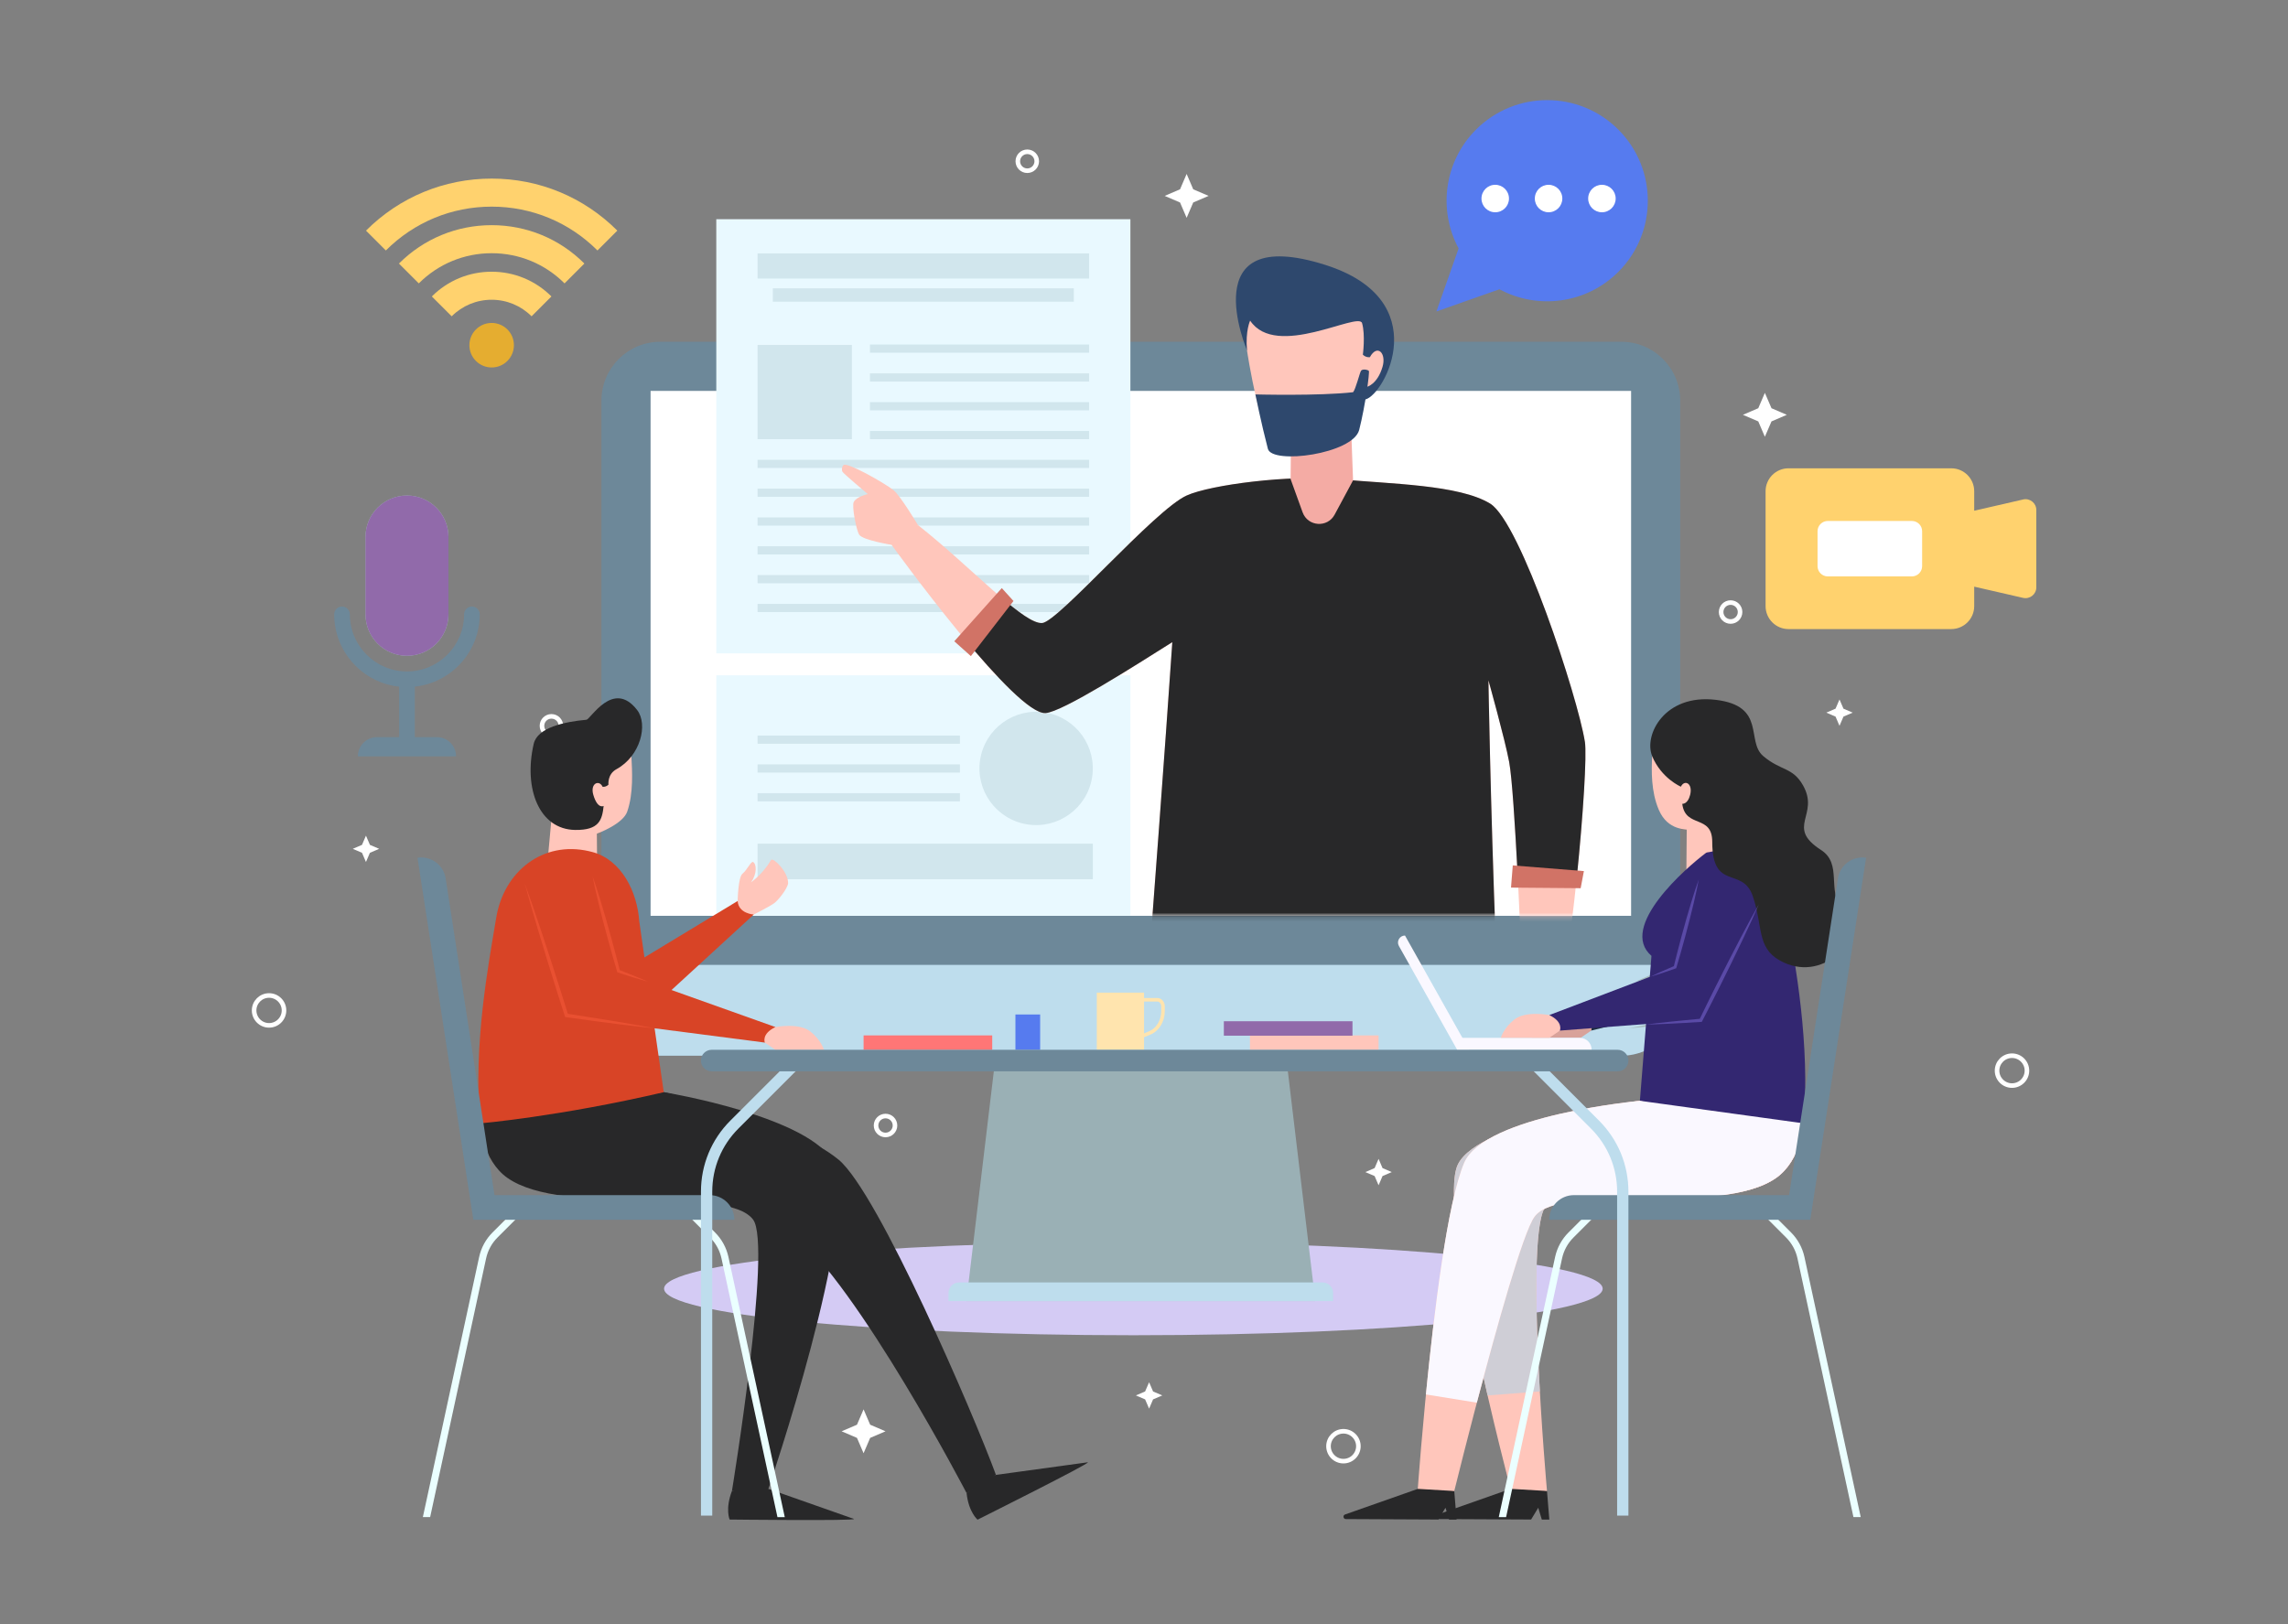 <svg width="500" height="355" viewBox="0 0 500 355" fill="none" xmlns="http://www.w3.org/2000/svg">
<rect x="0" y="0" width="500" height="355" fill="#808080" stroke="none"/>
<path d="M384.238 89.236L385.678 85.879L387.127 89.236L390.476 90.677L387.127 92.117L385.678 95.474L384.238 92.117L380.881 90.677L384.238 89.236Z" fill="white"/>
<path d="M187.277 311.435L188.718 308.078L190.158 311.435L193.515 312.876L190.158 314.317L188.718 317.673L187.277 314.317L183.92 312.876L187.277 311.435Z" fill="white"/>
<path d="M257.876 41.38L259.317 38.023L260.758 41.38L264.115 42.821L260.758 44.262L259.317 47.619L257.876 44.262L254.52 42.821L257.876 41.38Z" fill="white"/>
<path d="M401.123 154.914L401.989 152.898L402.855 154.914L404.871 155.78L402.855 156.646L401.989 158.662L401.123 156.646L399.107 155.78L401.123 154.914Z" fill="white"/>
<path d="M300.396 255.34L301.262 253.324L302.128 255.34L304.144 256.214L302.128 257.08L301.262 259.095L300.396 257.08L298.373 256.214L300.396 255.34Z" fill="white"/>
<path d="M250.242 304.168L251.116 302.152L251.982 304.168L253.998 305.034L251.982 305.9L251.116 307.923L250.242 305.9L248.227 305.034L250.242 304.168Z" fill="white"/>
<path d="M79.107 184.684L79.973 182.668L80.84 184.684L82.863 185.55L80.84 186.416L79.973 188.431L79.107 186.416L77.092 185.55L79.107 184.684Z" fill="white"/>
<path d="M226.562 35.249C226.562 36.391 225.635 37.318 224.493 37.318C223.351 37.318 222.424 36.391 222.424 35.249C222.424 34.107 223.351 33.18 224.493 33.18C225.635 33.18 226.562 34.107 226.562 35.249Z" stroke="white" stroke-miterlimit="10"/>
<path d="M195.584 246.03C195.584 247.172 194.656 248.099 193.515 248.099C192.373 248.099 191.445 247.172 191.445 246.03C191.445 244.888 192.373 243.961 193.515 243.961C194.656 243.961 195.584 244.888 195.584 246.03Z" stroke="white" stroke-miterlimit="10"/>
<path d="M122.576 158.663C122.576 159.805 121.649 160.732 120.507 160.732C119.365 160.732 118.438 159.805 118.438 158.663C118.438 157.521 119.365 156.594 120.507 156.594C121.649 156.594 122.576 157.521 122.576 158.663Z" stroke="white" stroke-miterlimit="10"/>
<path d="M380.26 133.788C380.26 134.93 379.332 135.857 378.19 135.857C377.048 135.857 376.121 134.93 376.121 133.788C376.121 132.646 377.048 131.719 378.19 131.719C379.332 131.719 380.26 132.646 380.26 133.788Z" stroke="white" stroke-miterlimit="10"/>
<path d="M442.95 234.038C442.95 235.839 441.486 237.303 439.685 237.303C437.884 237.303 436.42 235.839 436.42 234.038C436.42 232.237 437.884 230.773 439.685 230.773C441.486 230.773 442.95 232.237 442.95 234.038Z" stroke="white" stroke-miterlimit="10"/>
<path d="M296.85 316.136C296.85 317.937 295.386 319.401 293.585 319.401C291.784 319.401 290.32 317.937 290.32 316.136C290.32 314.335 291.784 312.871 293.585 312.871C295.386 312.871 296.85 314.335 296.85 316.136Z" stroke="white" stroke-miterlimit="10"/>
<path d="M62.063 220.874C62.063 222.675 60.599 224.139 58.798 224.139C56.997 224.139 55.533 222.675 55.533 220.874C55.533 219.073 56.997 217.609 58.798 217.609C60.599 217.609 62.063 219.073 62.063 220.874Z" stroke="white" stroke-miterlimit="10"/>
<path d="M247.678 291.879C304.319 291.879 350.236 287.322 350.236 281.701C350.236 276.08 304.319 271.523 247.678 271.523C191.036 271.523 145.119 276.08 145.119 281.701C145.119 287.322 191.036 291.879 247.678 291.879Z" fill="#D4CBF4"/>
<path d="M287.441 284.416H211.178L222.628 188.633H275.991L287.441 284.416Z" fill="#9AB0B5"/>
<path d="M209.575 280.34H289.034C290.306 280.34 291.333 281.367 291.333 282.639V284.417H207.275V282.639C207.275 281.367 208.302 280.34 209.575 280.34Z" fill="#BEDDED"/>
<path d="M144.294 74.711H354.316C361.412 74.711 367.176 80.474 367.176 87.571V217.911C367.176 225.008 361.412 230.771 354.316 230.771H144.294C137.197 230.771 131.434 225.008 131.434 217.911V87.571C131.434 80.474 137.197 74.711 144.294 74.711Z" fill="#6D8899"/>
<path d="M356.447 85.449H142.172V200.193H356.447V85.449Z" fill="white"/>
<path d="M131.434 210.926V217.915C131.434 225.02 137.189 230.775 144.294 230.775H354.316C361.42 230.775 367.176 225.02 367.176 217.915V210.926H131.434Z" fill="#BEDDED"/>
<path d="M247.029 47.918H156.533V142.82H247.029V47.918Z" fill="#E9F9FF"/>
<path d="M247.029 147.617H156.533V200.192H247.029V147.617Z" fill="#E9F9FF"/>
<path d="M238.007 55.391H165.553V60.886H238.007V55.391Z" fill="#D1E6ED"/>
<path d="M234.666 63.023H168.887V65.951H234.666V63.023Z" fill="#D1E6ED"/>
<path d="M238.009 75.309H190.109V77.102H238.009V75.309Z" fill="#D1E6ED"/>
<path d="M238.009 94.207H190.109V96H238.009V94.207Z" fill="#D1E6ED"/>
<path d="M238.009 81.613H190.109V83.407H238.009V81.613Z" fill="#D1E6ED"/>
<path d="M238.009 87.906H190.109V89.7H238.009V87.906Z" fill="#D1E6ED"/>
<path d="M238.007 113.105H165.553V114.899H238.007V113.105Z" fill="#D1E6ED"/>
<path d="M238.007 100.512H165.553V102.305H238.007V100.512Z" fill="#D1E6ED"/>
<path d="M238.007 106.809H165.553V108.602H238.007V106.809Z" fill="#D1E6ED"/>
<path d="M238.007 125.707H165.553V127.5H238.007V125.707Z" fill="#D1E6ED"/>
<path d="M238.007 119.41H165.553V121.204H238.007V119.41Z" fill="#D1E6ED"/>
<path d="M238.007 132.008H165.553V133.801H238.007V132.008Z" fill="#D1E6ED"/>
<path d="M209.774 167.094H165.553V168.887H209.774V167.094Z" fill="#D1E6ED"/>
<path d="M209.774 160.793H165.553V162.586H209.774V160.793Z" fill="#D1E6ED"/>
<path d="M209.774 173.387H165.553V175.18H209.774V173.387Z" fill="#D1E6ED"/>
<path d="M238.82 184.414H165.553V192.201H238.82V184.414Z" fill="#D1E6ED"/>
<path d="M186.161 75.394H165.553V96.003H186.161V75.394Z" fill="#D1E6ED"/>
<path d="M238.651 169.969C239.752 163.219 235.171 156.854 228.42 155.753C221.669 154.652 215.305 159.233 214.204 165.984C213.103 172.734 217.684 179.099 224.434 180.2C231.185 181.301 237.55 176.72 238.651 169.969Z" fill="#D1E6ED"/>
<mask id="mask0_857_38257" style="mask-type:luminance" maskUnits="userSpaceOnUse" x="142" y="50" width="215" height="151">
<path d="M356.447 200.192H142.172V85.448H268.397L268.19 50.922H306.931L307.375 85.448H356.447V200.192Z" fill="white"/>
</mask>
<g mask="url(#mask0_857_38257)">
<path d="M272.505 76.572C272.505 76.572 260.595 48.698 289.626 57.91C313.768 65.566 302.594 86.289 298.386 87.316L272.497 76.572" fill="#2E486D"/>
<path d="M200.609 114.782C200.609 114.782 196.708 108.275 195.275 107.156C193.152 105.493 185.228 101.033 184.369 101.638C184.001 101.899 183.879 102.711 184.109 103.133C184.339 103.554 189.642 108.007 189.642 108.007C189.642 108.007 187.159 108.543 186.561 109.747C186.124 110.636 187.105 115.847 187.757 116.874C188.531 118.093 194.83 119.097 194.83 119.097L196.325 119.487C196.325 119.487 198.448 119.097 200.594 114.782H200.609Z" fill="#FFC6BB"/>
<path d="M346.338 162.105C344.813 152.464 332.298 114.16 325.646 110.083C318.855 105.921 303.773 105.799 292.698 104.756C281.785 103.729 264.526 105.967 259.33 108.312C252.325 111.462 231.326 135.856 227.754 136.194C223.593 136.477 212.35 124.046 200.609 114.781L194.838 119.103C194.838 119.103 221.639 156.258 228.467 155.882C232.177 155.683 248.317 145.329 256.188 140.378C254.678 162.933 251.344 206.893 251.344 206.893C290.951 216.358 326.903 206.893 326.903 206.893C325.669 174.268 325.27 148.724 325.27 148.724C325.27 148.724 328.857 161.538 329.8 166.566C331.21 174.13 332.827 217.845 332.827 217.845L340.667 218.504C343.809 206.181 347.158 167.278 346.346 162.105H346.338Z" fill="#FFC6BB"/>
<path d="M346.338 162.105C344.813 152.464 332.298 114.16 325.645 110.083C318.855 105.921 303.773 105.799 292.698 104.756C281.785 103.729 264.526 105.967 259.33 108.312C252.325 111.462 231.326 135.856 227.754 136.194C225.869 136.324 222.535 133.841 218.366 130.239L210.441 139.259C217.622 147.919 225.256 156.051 228.467 155.875C232.176 155.668 248.316 145.321 256.187 140.37C254.67 162.925 251.344 206.886 251.344 206.886C290.951 216.351 326.902 206.886 326.902 206.886C325.668 174.26 325.27 148.716 325.27 148.716C325.27 148.716 328.857 161.531 329.799 166.558C330.42 169.892 331.079 180.253 331.631 190.799L344.591 191.719C345.962 178.33 346.806 164.987 346.346 162.105H346.338Z" fill="#282829"/>
<path d="M208.541 140.181L212.166 143.423L221.478 131.375L218.926 128.555L208.541 140.181Z" fill="#D17366"/>
<path d="M330.588 189.176L330.205 194.027L345.426 194.157L346.131 190.417L330.588 189.176Z" fill="#D17366"/>
<path d="M295.689 105.028L295.068 88.336H282.177L282.039 104.737L284.66 111.987C285.787 115.114 290.086 115.428 291.657 112.5L295.681 105.02L295.689 105.028Z" fill="#F4ABA4"/>
<path d="M272.505 76.57C272.505 76.57 275.609 97.546 279.548 97.99C291.052 99.285 298.716 84.563 298.716 84.563C298.716 84.563 300.984 84.042 302.119 80.21C303.023 77.175 300.977 75.136 299.36 78.072C299.36 78.072 298.578 78.24 297.827 77.535C297.827 77.535 298.402 73.259 297.658 70.638C296.907 68.017 278.882 78.608 273.195 70.086C273.195 70.086 272.13 72.278 272.513 76.585L272.505 76.57Z" fill="#FFC6BB"/>
<path d="M274.342 86.219C274.342 86.219 288.191 86.587 295.693 85.736C296.268 85.069 297.119 81.544 297.418 81.061C297.724 80.578 298.889 80.816 299.127 81.061C299.364 81.306 298.361 88.695 297.027 93.967C295.693 99.24 277.982 101.616 277.07 98.106C275.614 92.511 274.342 86.227 274.342 86.227V86.219Z" fill="#2E486D"/>
</g>
<path d="M217.636 322.415C214.815 323.304 211.229 326.408 211.229 326.408C211.696 330.608 213.627 332.194 213.627 332.194C213.627 332.194 238.343 319.848 237.738 319.648L217.636 322.407V322.415Z" fill="#282829"/>
<path d="M119.139 193.986L120.61 177.938L130.412 180.06L130.527 193.741L129.922 195.427C128.374 199.718 122.465 200.155 120.304 196.139L119.146 193.986H119.139Z" fill="#FFC6BB"/>
<path d="M145.053 238.742C145.053 238.742 172.958 244.957 183.281 253.518C191.91 260.676 212.802 309.181 217.646 322.409L211.239 326.402C211.239 326.402 187.772 281.33 172.881 269.114C156.219 255.434 127.771 249.218 104.879 245.547L145.061 238.727L145.053 238.742Z" fill="#282829"/>
<path d="M167.476 325.299C164.564 324.793 159.95 325.919 159.95 325.919C158.44 329.874 159.444 332.165 159.444 332.165C159.444 332.165 187.065 332.487 186.621 332.035L167.476 325.299Z" fill="#282829"/>
<path d="M104.869 245.563C104.869 245.563 105.39 253.603 110.862 257.465C123.24 266.21 158.869 258.829 164.586 266.616C168.756 272.287 159.95 325.919 159.95 325.919L167.92 325.452C167.92 325.452 187.915 266.639 182.275 254.377C177.538 244.084 145.051 238.742 145.051 238.742L104.869 245.563Z" fill="#282829"/>
<path d="M139.71 201.457L145.052 238.75C122.191 244.084 104.87 245.571 104.87 245.571C103.475 227.944 106.671 211.244 108.449 200.56C110.143 190.421 118.673 183.761 128.69 186.06C128.966 186.122 129.234 186.191 129.487 186.26C135.802 187.969 139.281 194.927 139.703 201.465L139.71 201.457Z" fill="#D84426"/>
<path d="M137.979 165.27C138.14 168.504 138.478 173.355 137.06 177.44C136.155 180.046 130.829 182.177 129.825 182.43C127.771 182.943 126.039 175.409 126.392 170.259C126.752 165.117 137.979 165.27 137.979 165.27Z" fill="#FFC6BB"/>
<path d="M130.521 223.16L167.147 227.904L169.454 224.509L135.166 212.293L130.521 223.16Z" fill="#D84426"/>
<path d="M136.875 225.478L164.726 199.911L161.2 196.953L131.234 215.094L136.875 225.478Z" fill="#D84426"/>
<path d="M139.227 155.197C133.993 148.438 129.065 157.251 128.145 157.336C123.256 157.788 117.454 159.052 116.634 162.593C114.358 172.449 117.868 181.324 125.708 181.423C130.904 181.485 131.587 179.285 131.916 176.174C131.916 176.174 130.621 176.971 129.663 173.767C128.912 171.238 130.92 170.364 131.686 171.981C131.686 171.981 132.338 172.119 132.966 171.529C132.966 171.529 132.69 169.245 134.713 168.142C139.971 165.275 141.672 158.347 139.227 155.197Z" fill="#282829"/>
<path d="M94.002 331.63H92.408L104.709 274.771C105.153 272.733 106.165 270.878 107.636 269.407L112.051 264.992L113.147 266.088L108.732 270.503C107.468 271.759 106.602 273.354 106.226 275.093L94.002 331.622V331.63Z" fill="#EBFFFF"/>
<path d="M169.896 331.63L157.672 275.101C157.297 273.354 156.431 271.767 155.166 270.51L150.752 266.096L151.848 265L156.262 269.414C157.734 270.886 158.745 272.741 159.19 274.779L171.498 331.638H169.896V331.63Z" fill="#EBFFFF"/>
<path d="M129.48 191.465C129.994 194.27 131.235 199.42 132.837 205.275C133.197 206.563 133.55 207.82 133.879 209.015C134.239 210.264 134.592 211.445 134.906 212.541C135.642 212.778 136.347 213.008 137.014 213.23C137.635 213.422 138.217 213.606 138.769 213.775C139.865 214.112 140.815 214.38 141.581 214.587C140.853 214.257 139.949 213.866 138.884 213.437C137.864 213.031 136.7 212.571 135.42 212.058V212.012L135.366 211.813L135.266 211.406C135.197 211.13 135.128 210.855 135.052 210.571C134.906 210.004 134.753 209.421 134.6 208.816C134.278 207.62 133.948 206.364 133.596 205.068C131.994 199.205 130.446 194.147 129.465 191.465H129.48Z" fill="#E95031"/>
<path d="M114.682 193.14C115.954 197.953 118.59 206.828 121.786 216.952C122.376 218.815 122.959 220.631 123.495 222.317C125.649 222.616 127.718 222.899 129.672 223.168C131.55 223.413 133.328 223.643 134.968 223.857C138.248 224.271 141.007 224.586 143.053 224.785C141.046 224.394 138.309 223.903 135.045 223.359C133.412 223.091 131.65 222.808 129.772 222.501C127.971 222.225 126.07 221.926 124.093 221.62C123.61 220.071 123.089 218.408 122.552 216.707C119.349 206.575 116.406 197.8 114.682 193.133V193.14Z" fill="#E95031"/>
<path d="M164.121 192.861C164.121 192.861 166.566 191.236 168.528 187.964C169.064 187.458 172.283 190.631 172.23 193.099C172.03 194.371 169.984 196.892 169.141 197.467C167.907 198.318 164.719 199.912 164.719 199.912C164.719 199.912 161.385 199.743 161.201 196.954C161.201 196.954 161.285 191.796 162.243 191.006C163.324 190.117 164.121 188.171 164.589 188.439C165.355 188.884 165.447 191.098 164.121 192.853V192.861Z" fill="#FFC6BB"/>
<path d="M169.454 224.511C169.454 224.511 174.605 223.514 177.08 225.476C179.494 227.392 180.054 229.492 180.054 229.492H169.454L167.148 227.906C167.148 227.906 166.312 226.028 169.454 224.511Z" fill="#FFC6BB"/>
<path d="M108.066 261.258L97.391 192.015C96.938 189.072 94.179 187.049 91.236 187.501L103.43 266.592V266.646H160.48C160.48 263.665 158.066 261.251 155.084 261.251H108.066V261.258Z" fill="#6D8899"/>
<path d="M379.889 193.986L378.417 177.938L368.615 180.06L368.5 193.741L369.105 195.427C370.654 199.718 376.562 200.155 378.724 196.139L379.881 193.986H379.889Z" fill="#FFC6BB"/>
<path d="M369.55 191.465C368.493 194.124 366.891 199.167 365.297 205.03C364.952 206.325 364.623 207.582 364.301 208.785C364.147 209.383 364.002 209.973 363.856 210.54C363.787 210.824 363.718 211.107 363.649 211.383C363.588 211.644 363.496 212.012 363.511 211.981L363.458 212.012L363.22 212.104C363.059 212.165 362.898 212.234 362.737 212.295C362.423 212.426 362.109 212.548 361.81 212.671C361.212 212.924 360.645 213.161 360.116 213.376C359.059 213.828 358.162 214.234 357.441 214.587C358.215 214.403 359.173 214.15 360.277 213.836C360.829 213.675 361.419 213.499 362.04 213.315C362.354 213.215 362.668 213.123 362.998 213.016C363.159 212.962 363.327 212.908 363.496 212.863C363.734 212.786 363.971 212.709 364.209 212.625C364.538 211.514 364.898 210.31 365.274 209.054C365.611 207.858 365.964 206.609 366.324 205.314C367.926 199.451 369.106 194.293 369.55 191.465Z" fill="#A4B9BA"/>
<path d="M384.346 193.145C382.545 197.789 379.549 206.549 376.345 216.68C375.824 218.359 375.311 219.991 374.836 221.516C372.881 221.823 371.011 222.122 369.241 222.405C367.371 222.72 365.608 223.011 363.976 223.287C360.711 223.854 357.983 224.367 355.975 224.789C358.021 224.62 360.78 224.337 364.068 223.946C365.708 223.739 367.486 223.517 369.363 223.287C371.341 223.018 373.441 222.735 375.617 222.444C376.169 220.727 376.751 218.888 377.357 217.002C380.56 206.871 383.143 197.98 384.339 193.145H384.346Z" fill="#A4B9BA"/>
<path d="M216.832 226.336H188.721V229.493H216.832V226.336Z" fill="#FF7676"/>
<path d="M301.262 226.336H273.15V229.493H301.262V226.336Z" fill="#FFC6BB"/>
<path d="M295.562 223.238H267.451V226.396H295.562V223.238Z" fill="#916AAA"/>
<path d="M227.305 221.762H221.902V229.495H227.305V221.762Z" fill="#567BEF"/>
<path d="M250.009 216.988H239.686V229.48H250.009V216.988Z" fill="#FFE4AE"/>
<path d="M248.361 227.411L248.063 226.69L251.12 225.433C252.707 224.782 253.772 222.996 253.772 220.996V219.999C253.772 219.409 253.389 218.934 252.922 218.934H247.664V218.16H252.922C253.818 218.16 254.546 218.988 254.546 219.999V220.996C254.546 223.31 253.289 225.38 251.412 226.154L248.354 227.411H248.361Z" fill="#FFE4AE"/>
<path d="M338.068 325.931C338.068 325.931 333.454 324.804 330.542 325.31L314.202 331.058C313.658 331.25 313.796 332.055 314.371 332.062L334.596 332.162L336.152 329.594L336.934 332.17H338.574L338.068 325.931Z" fill="#282829"/>
<path d="M394.167 245.565C394.167 245.565 393.646 253.604 388.174 257.467C375.797 266.211 344.689 256.677 337.906 263.56C332.948 268.587 338.067 325.921 338.067 325.921L330.097 325.453C330.097 325.453 313.857 264.219 318.601 254.531C323.276 244.982 358.369 240.637 358.369 240.637L394.167 245.565Z" fill="#FFC6BB"/>
<path d="M358.368 240.637C358.368 240.637 323.267 244.982 318.6 254.531C315.665 260.532 320.769 286.283 325.091 305.037L336.511 304.163C335.553 287.364 335.009 266.51 337.905 263.56C344.688 256.67 375.788 266.204 388.173 257.467C393.645 253.604 394.166 245.565 394.166 245.565L358.368 240.637Z" fill="#CFCED6"/>
<path d="M317.802 325.931C317.802 325.931 313.189 324.804 310.276 325.31L293.937 331.058C293.393 331.25 293.531 332.055 294.105 332.062L314.331 332.162L315.886 329.594L316.668 332.17H318.308L317.802 325.931Z" fill="#282829"/>
<path d="M394.166 245.565C394.166 245.565 393.645 253.604 388.173 257.467C375.795 266.211 341.07 258.195 335.345 265.981C331.176 271.653 317.803 325.929 317.803 325.929L309.832 325.461C309.832 325.461 313.871 268.472 319.971 254.187C324.424 243.764 358.368 240.645 358.368 240.645L394.166 245.572V245.565Z" fill="#FFC6BB"/>
<path d="M374.202 218.789L347.723 225.281L345.424 221.886L369.703 209.938L374.202 218.789Z" fill="#1C2C3F"/>
<path d="M345.423 221.886C345.423 221.886 340.273 220.889 337.798 222.851C335.384 224.767 334.824 226.867 334.824 226.867H345.423L347.73 225.281C347.73 225.281 348.566 223.403 345.423 221.886Z" fill="#D8A29A"/>
<path d="M360.896 208.962L358.367 240.637C381.229 245.971 394.165 245.565 394.165 245.565C395.56 227.938 392.364 211.238 390.586 200.555C388.893 190.415 383.604 183.955 373.588 186.254C373.312 186.315 373.005 186.292 372.791 186.453C368.522 189.641 353.554 202.655 360.912 208.962H360.896Z" fill="#332771"/>
<path d="M361.048 165.27C360.887 168.504 360.795 173.026 362.489 176.996C364.497 181.694 368.544 181.211 369.548 181.464C371.602 181.977 372.996 175.402 372.636 170.259C372.276 165.117 361.048 165.27 361.048 165.27Z" fill="#FFC6BB"/>
<path d="M405.033 331.63H406.627L394.327 274.771C393.882 272.733 392.871 270.878 391.399 269.407L386.985 264.992L385.889 266.088L390.303 270.503C391.568 271.759 392.434 273.354 392.809 275.093L405.033 331.622V331.63Z" fill="#EBFFFF"/>
<path d="M329.131 331.63L341.355 275.101C341.731 273.354 342.597 271.767 343.861 270.51L348.276 266.096L347.18 265L342.765 269.414C341.294 270.886 340.282 272.741 339.838 274.779L327.529 331.638H329.131V331.63Z" fill="#EBFFFF"/>
<path d="M318.443 226.871H345.244C346.67 226.871 347.827 228.028 347.827 229.454V229.492H318.443V226.879V226.871Z" fill="#FAF8FF"/>
<path d="M318.448 229.496L305.702 206.788C305.128 205.768 305.871 204.504 307.036 204.504L321.061 229.496H318.448Z" fill="#FAF8FF"/>
<path d="M361.051 165.269C359.166 160.694 363.741 151.666 374.907 152.976C386.081 154.294 381.483 162.004 385.315 165.269C389.147 168.534 391.76 167.668 394.021 171.684C397.715 178.229 390.112 180.743 397.93 185.786C402.697 188.859 399.156 194.538 402.582 198.921C407.785 205.574 398.106 215.146 388.917 209.942C383.866 207.084 385.284 202.508 383.046 195.91C380.808 189.311 374.179 194.929 374.179 184.023C374.179 177.938 368.293 181.141 367.627 175.707C367.627 175.707 368.822 175.868 369.351 173.753C369.987 171.186 368.094 170.35 367.328 171.967C367.328 171.967 363.059 170.166 361.036 165.262L361.051 165.269Z" fill="#282829"/>
<path d="M369.335 223.102L340.879 225.286L338.572 221.891L366.055 211.438L369.335 223.102Z" fill="#332771"/>
<path d="M338.572 221.89C338.572 221.89 333.422 220.893 330.946 222.855C328.532 224.771 327.973 226.871 327.973 226.871H338.572L340.879 225.285C340.879 225.285 341.714 223.407 338.572 221.89Z" fill="#FFC6BB"/>
<path d="M384.346 197.715C382.331 201.217 378.828 207.862 374.973 215.572C374.33 216.875 373.701 218.139 373.088 219.365C372.521 220.53 371.977 221.649 371.463 222.707C370.252 222.822 369.103 222.929 368.007 223.036C366.857 223.151 365.769 223.266 364.757 223.366C362.742 223.581 361.033 223.78 359.699 223.964C361.04 223.941 362.757 223.879 364.788 223.78C365.8 223.726 366.888 223.673 368.045 223.611C369.264 223.535 370.551 223.458 371.9 223.374C372.49 222.216 373.119 220.99 373.778 219.71C374.391 218.492 375.027 217.227 375.686 215.932C379.541 208.222 382.752 201.432 384.346 197.715Z" fill="#5A4AA7"/>
<path d="M371.249 192.207C370.345 194.629 368.942 199.212 367.509 204.515C367.18 205.757 366.866 206.96 366.567 208.102C366.421 208.676 366.283 209.236 366.145 209.772C366.076 210.041 366.015 210.309 365.946 210.569L365.854 210.96L365.808 211.144V211.19C364.735 211.65 363.769 212.072 362.911 212.447C362.022 212.846 361.256 213.206 360.635 213.512C361.294 213.328 362.106 213.076 363.034 212.777C363.501 212.623 363.992 212.455 364.513 212.279C365.08 212.079 365.678 211.872 366.306 211.65C366.613 210.608 366.942 209.481 367.287 208.293C367.601 207.151 367.938 205.956 368.276 204.714C369.709 199.403 370.797 194.743 371.242 192.191L371.249 192.207Z" fill="#5A4AA7"/>
<path d="M358.367 240.637C358.367 240.637 324.423 243.756 319.971 254.179C316.284 262.808 313.357 287.003 311.609 304.822L322.73 306.615C326.983 290.421 332.831 269.392 335.337 265.973C341.062 258.187 375.787 266.203 388.164 257.459C393.636 253.596 394.157 245.557 394.157 245.557L358.359 240.629L358.367 240.637Z" fill="#FAF8FF"/>
<path d="M390.97 261.258L401.646 192.015C402.098 189.072 404.857 187.049 407.8 187.501L395.607 266.592V266.646H338.557C338.557 263.665 340.971 261.251 343.952 261.251H390.97V261.258Z" fill="#6D8899"/>
<path d="M107.445 80.327C106.195 80.327 104.954 79.852 104.004 78.901C103.084 77.982 102.578 76.763 102.578 75.46C102.578 74.157 103.084 72.939 104.004 72.019C104.923 71.1 106.142 70.594 107.445 70.594C108.748 70.594 109.966 71.1 110.886 72.019C112.779 73.912 112.779 77.001 110.886 78.901C109.935 79.852 108.694 80.327 107.445 80.327Z" fill="#E5AD30"/>
<path d="M116.165 69.143C113.835 66.813 110.732 65.526 107.436 65.526C104.141 65.526 101.044 66.813 98.707 69.143L94.369 64.805C97.856 61.318 102.501 59.395 107.436 59.395C112.372 59.395 117.016 61.318 120.503 64.805L116.165 69.143Z" fill="#FFD26E"/>
<path d="M123.371 61.949C119.117 57.695 113.461 55.35 107.445 55.35C101.429 55.35 95.773 57.695 91.519 61.949L87.182 57.611C92.592 52.2 99.789 49.219 107.445 49.219C115.101 49.219 122.298 52.2 127.708 57.611L123.371 61.949Z" fill="#FFD26E"/>
<path d="M130.566 54.75C124.389 48.573 116.181 45.17 107.444 45.17C98.707 45.17 90.499 48.573 84.322 54.75L79.984 50.412C87.319 43.078 97.075 39.039 107.444 39.039C117.813 39.039 127.57 43.078 134.904 50.412L130.566 54.75Z" fill="#FFD26E"/>
<path d="M353.653 28.324C345.07 19.741 331.144 19.741 322.561 28.324C315.525 35.36 314.261 45.974 318.752 54.305L317.403 58.137L313.9 68.085L323.848 64.582L327.68 63.234C336.011 67.725 346.625 66.46 353.661 59.425C362.244 50.841 362.244 36.916 353.661 28.332L353.653 28.324Z" fill="#567BEF"/>
<path d="M329.759 43.399C329.759 45.054 328.417 46.403 326.754 46.403C325.091 46.403 323.75 45.062 323.75 43.399C323.75 41.736 325.091 40.395 326.754 40.395C328.417 40.395 329.759 41.736 329.759 43.399Z" fill="white"/>
<path d="M341.417 43.399C341.417 45.054 340.076 46.403 338.412 46.403C336.749 46.403 335.408 45.062 335.408 43.399C335.408 41.736 336.749 40.395 338.412 40.395C340.076 40.395 341.417 41.736 341.417 43.399Z" fill="white"/>
<path d="M353.075 43.399C353.075 45.054 351.734 46.403 350.071 46.403C348.408 46.403 347.066 45.062 347.066 43.399C347.066 41.736 348.408 40.395 350.071 40.395C351.734 40.395 353.075 41.736 353.075 43.399Z" fill="white"/>
<path d="M442.102 109.188L431.427 111.641V107.387C431.427 104.613 429.181 102.367 426.407 102.367H390.854C388.08 102.367 385.834 104.613 385.834 107.387V132.494C385.834 135.268 388.08 137.514 390.854 137.514H426.407C429.181 137.514 431.427 135.268 431.427 132.494V128.241L442.102 130.693C443.582 131.03 444.999 129.911 444.999 128.386V111.487C444.999 109.97 443.589 108.843 442.102 109.18V109.188Z" fill="#FFD26E"/>
<path d="M417.8 113.879H399.437C398.197 113.879 397.191 114.884 397.191 116.124V123.758C397.191 124.998 398.197 126.003 399.437 126.003H417.8C419.04 126.003 420.045 124.998 420.045 123.758V116.124C420.045 114.884 419.04 113.879 417.8 113.879Z" fill="white"/>
<path d="M88.936 143.356C83.931 143.356 79.869 139.294 79.869 134.289V117.383C79.869 112.378 83.931 108.316 88.936 108.316C93.94 108.316 98.002 112.378 98.002 117.383V134.289C98.002 139.294 93.94 143.356 88.936 143.356Z" fill="#A9C2C4"/>
<path d="M88.936 143.356C83.931 143.356 79.869 139.294 79.869 134.289V117.383C79.869 112.378 83.931 108.316 88.936 108.316C93.94 108.316 98.002 112.378 98.002 117.383V134.289C98.002 139.294 93.94 143.356 88.936 143.356Z" fill="#916AAA"/>
<path d="M104.838 134.291C104.838 133.348 104.072 132.582 103.129 132.582C102.187 132.582 101.42 133.348 101.42 134.291C101.42 141.173 95.818 146.776 88.936 146.776C82.054 146.776 76.451 141.173 76.451 134.291C76.451 133.348 75.685 132.582 74.742 132.582C73.8 132.582 73.033 133.348 73.033 134.291C73.033 142.484 79.256 149.251 87.227 150.102V161.13H82.406C80.084 161.13 78.206 163.008 78.206 165.33H99.665C99.665 163.008 97.788 161.13 95.466 161.13H90.645V150.102C98.615 149.243 104.838 142.484 104.838 134.291Z" fill="#6D8899"/>
<path d="M355.86 331.303H353.392V260.496C353.392 255.285 351.361 250.38 347.675 246.694L332.209 231.228L333.956 229.48L349.422 244.946C353.576 249.1 355.86 254.618 355.86 260.489V331.296V331.303Z" fill="#BEDDED"/>
<path d="M153.182 331.303H155.649V260.496C155.649 255.285 157.68 250.38 161.367 246.694L176.832 231.228L175.085 229.48L159.619 244.946C155.465 249.1 153.182 254.618 153.182 260.489V331.296V331.303Z" fill="#BEDDED"/>
<path d="M353.516 234.186H155.527C154.231 234.186 153.174 233.136 153.174 231.833C153.174 230.538 154.224 229.48 155.527 229.48H353.509C354.804 229.48 355.861 230.53 355.861 231.833C355.861 233.129 354.812 234.186 353.509 234.186H353.516Z" fill="#6D8899"/>
</svg>
